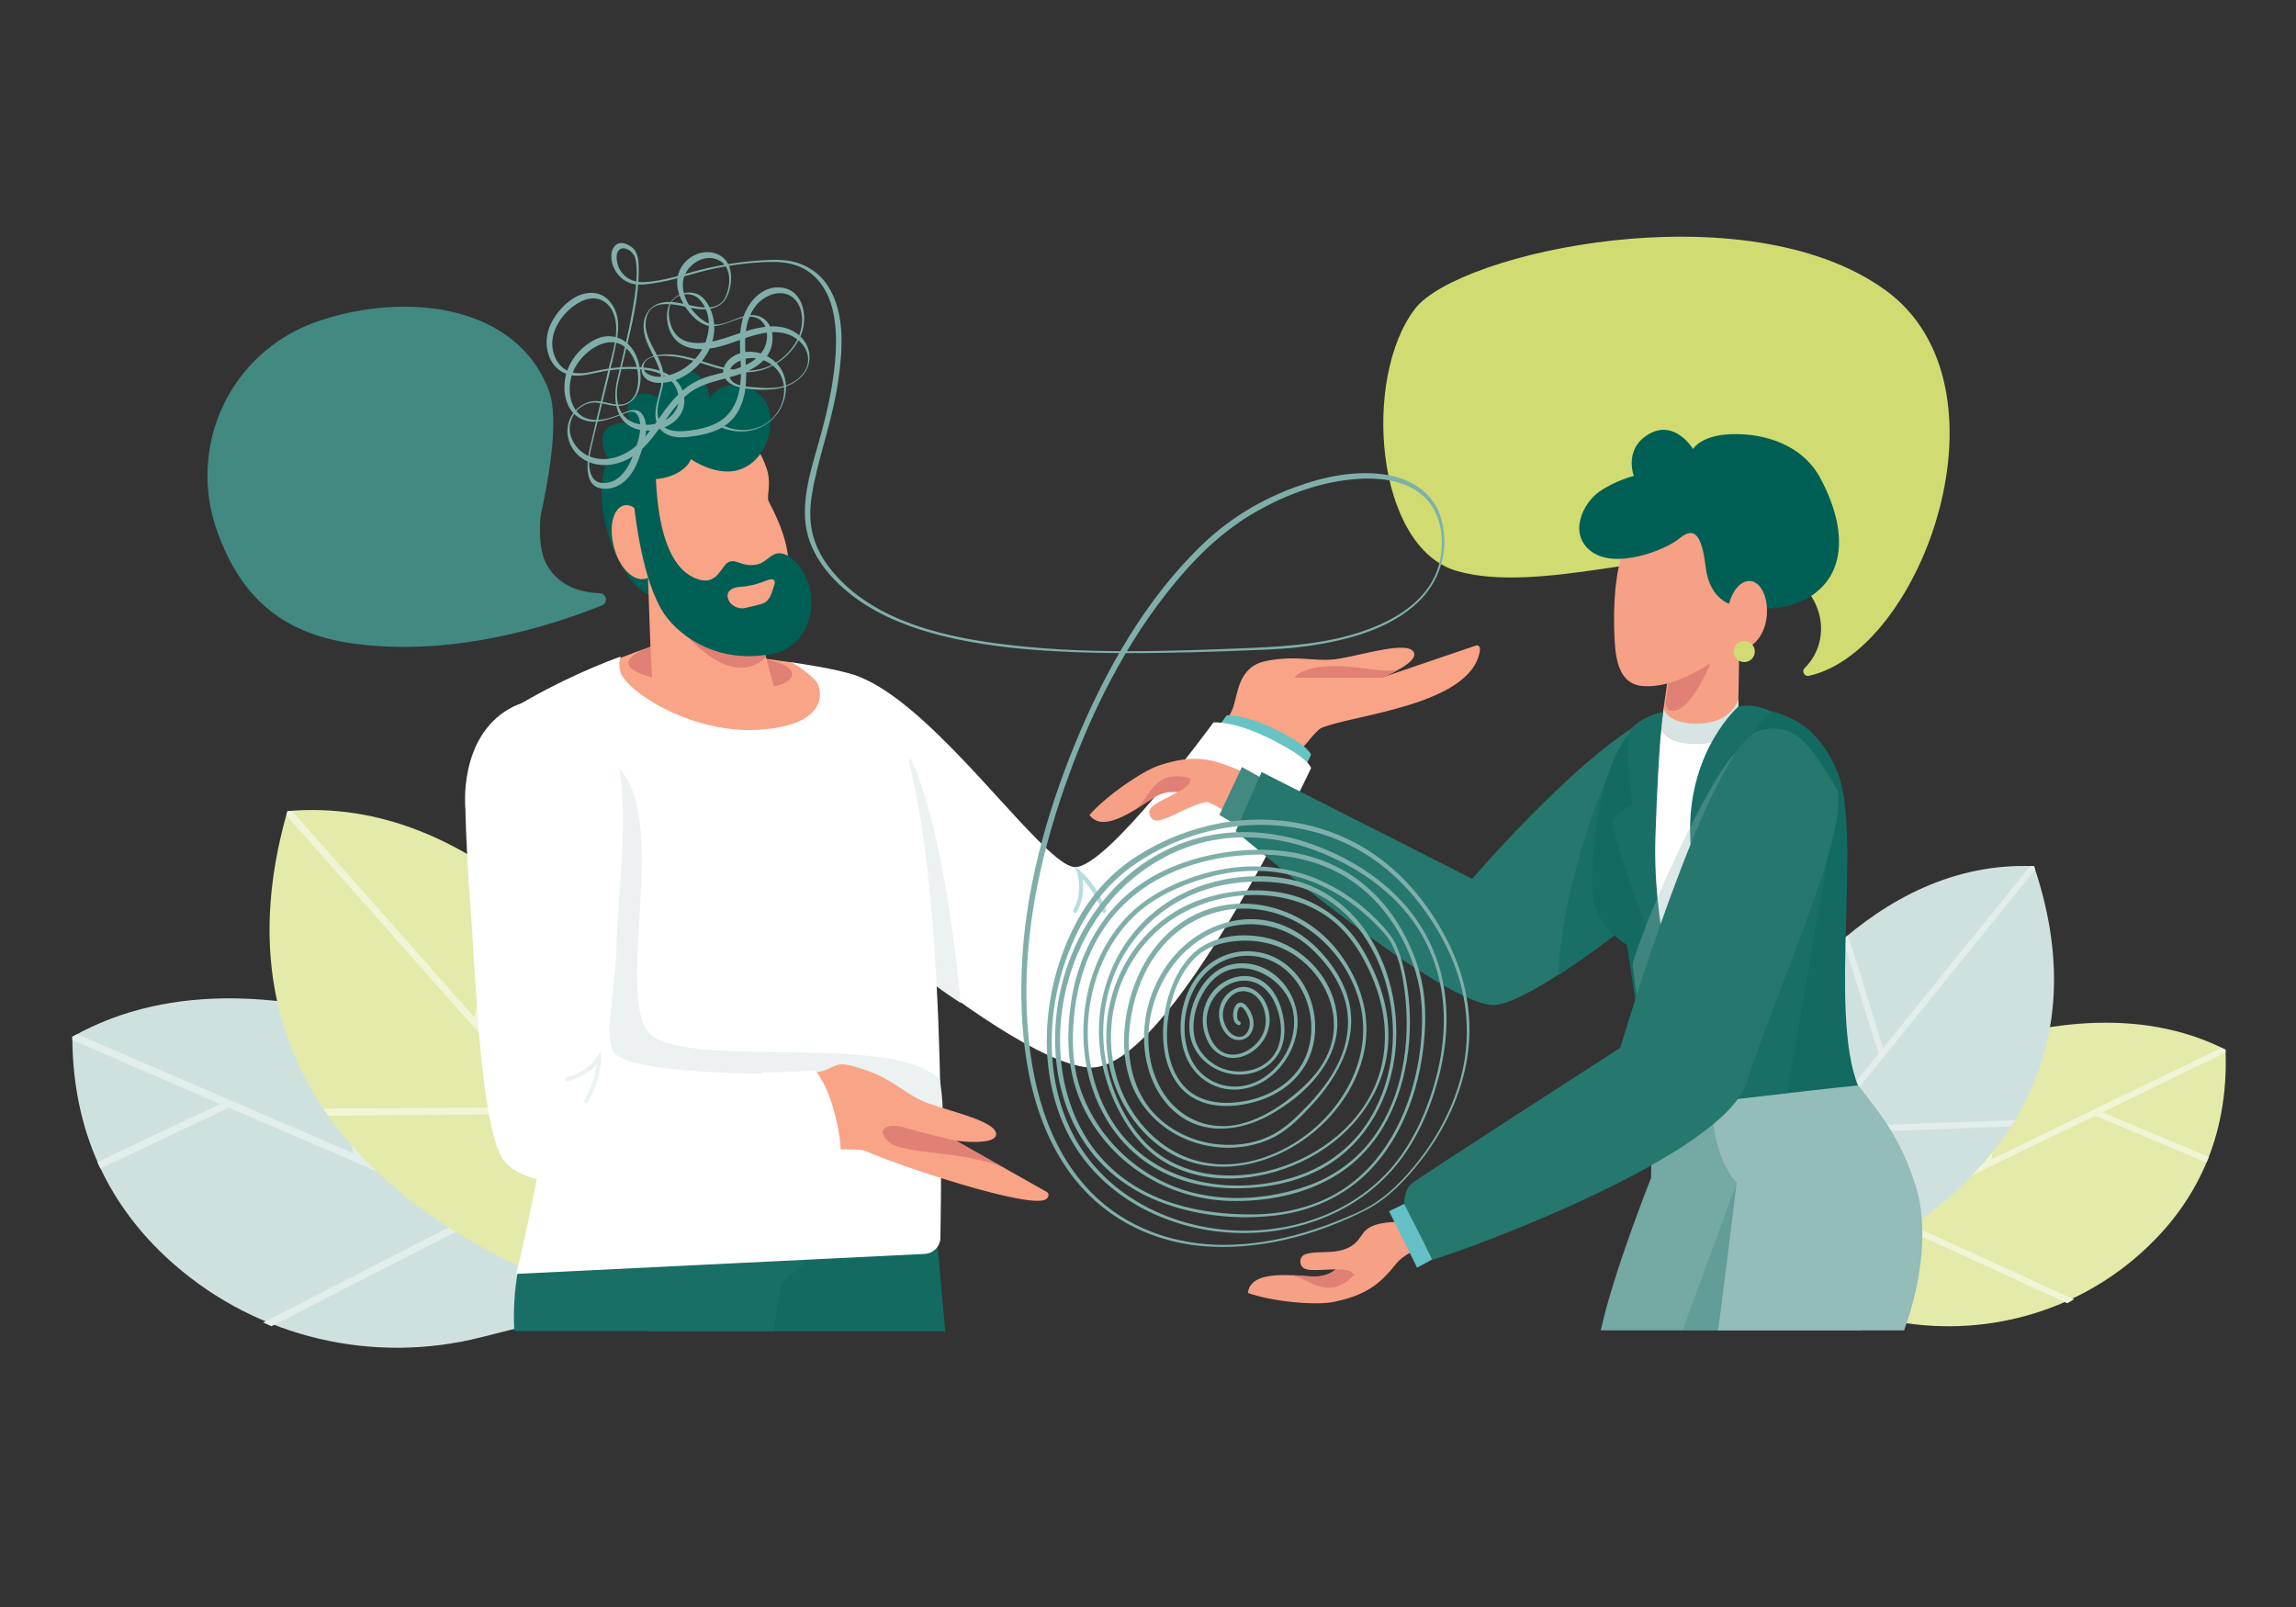 <?xml version="1.0" encoding="utf-8"?>
<!-- Generator: Adobe Illustrator 27.1.0, SVG Export Plug-In . SVG Version: 6.00 Build 0)  -->
<svg version="1.1" id="Laag_1" xmlns="http://www.w3.org/2000/svg" xmlns:xlink="http://www.w3.org/1999/xlink" x="0px" y="0px"
	 viewBox="0 0 1000 700" style="enable-background:new 0 0 1000 700;" xml:space="preserve">
<rect x="0" y="0" width="1000" height="700" fill="#333333" stroke="none"/>
<style type="text/css">
	.st0{fill:#005F55;}
	.st1{fill:#428981;}
	.st2{fill:#D0DC72;}
	.st3{fill:#E3EAAA;}
	.st4{fill:#F1F4D5;}
	.st5{fill:#CFE1DF;}
	.st6{fill:#E3EDEC;}
	.st7{fill:#F9A487;}
	.st8{fill:#E18075;}
	.st9{fill:#126A61;}
	.st10{fill:#196F66;}
	.st11{fill:#69C3C5;}
	.st12{fill:#FFFFFF;}
	.st13{fill:#EBF2F1;}
	.st14{fill:#B7DDDF;}
	.st15{fill:#F6A086;}
	.st16{fill:#26776E;}
	.st17{fill:#75A9A3;}
	.st18{opacity:0.58;fill:#57958F;}
	.st19{fill:#94BCB8;}
	.st20{fill:#D6E5E4;}
	.st21{opacity:0.33;fill:#91BAB6;}
	.st22{fill:#64C0C6;}
	.st23{fill:#80AFAA;}
</style>
<ellipse transform="matrix(0.96 -0.28 0.28 0.96 -52.647 87.228)" class="st0" cx="279.2" cy="228" rx="15.1" ry="33.3"/>
<path class="st1" d="M94.9,232.3c-14-37.9,5.4-79.2,43.4-92.3c38-13.1,86.8-7.6,100.8,30.3c4.9,13.3-0.9,41.5-3.6,54.3l0,0
	c0,0-1.8,14.2,2.9,21.9c5.4,8.9,14.5,11.6,22.8,11.9c3,0.1,3.8,4.2,1,5.3c-22.9,9.2-65.5,22.6-108.5,16.6
	C121.3,275.8,104.6,258.6,94.9,232.3z"/>
<path class="st2" d="M616.3,134.5c-23.1,30.1-17.4,103.9,18.2,114.2c35.7,10.3,92.8-11,125.4-5.6c34.2,5.6,40.3,33.9,26.1,47.9
	c-1.4,1.4-0.1,3.8,1.8,3.4c49.5-10.9,91.1-126.7,33.1-168.2C760.1,82.5,635.3,109.8,616.3,134.5z"/>
<path class="st3" d="M792.5,488c0,0,100.2-69.5,176.8-30.8c1.6,39.4-14,67-34,86c-29.8,28.5-71.9,40.2-112.3,31.9l-68.2-14
	L792.5,488z"/>
<path class="st4" d="M903.3,566l-80.2-36.7l89.4-43.3l48.5,20.4l0.5-1.2c0.2-0.4,0.4-0.9,0.5-1.3l-46.3-19.4l53.6-26
	c0-0.4,0-0.8,0-1.2c-0.6-0.3-1.2-0.6-1.8-0.9l-100.1,48.5l6.9-53.6c-0.9,0.2-1.9,0.5-2.8,0.7l-7,54.3L756,558.9l-1.2,2.4l1.8,0.4
	l63.4-30.8l80.4,36.8C901.3,567.1,902.3,566.6,903.3,566z"/>
<path class="st5" d="M885.9,377.3c-70.2-3-116.6,64.8-133.3,94.2l-4.3,30l10.9,67.7C759.2,569.2,935.2,523.4,885.9,377.3z"/>
<path class="st6" d="M877.6,487.9l-81.8,3l90.6-112.1c-0.2-0.5-0.3-1-0.5-1.5l0,0c-0.6,0-1.1,0-1.7,0l-64,79.2l-15.3-49.1
	c-0.8,0.6-1.5,1.2-2.2,1.9l15.5,49.7l0,0l-52.5,64.9l0.8,3.2l27-33.4l82.3-3C876.5,489.7,877,488.8,877.6,487.9z"/>
<path class="st5" d="M240.9,478.5c0,0-121.4-76.5-209.4-26.9c0.1,46.4,20,78,44.5,99.3c36.6,31.9,86.6,43.5,133.6,31.6l79.4-20
	L240.9,478.5z"/>
<path class="st6" d="M114.6,576.1l92.4-47.4L99.7,482.5l-56,26.5l-0.6-1.3c-0.2-0.5-0.5-1-0.7-1.5l53.4-25.3L31.5,453
	c0-0.5,0-0.9,0-1.4c0.7-0.4,1.4-0.8,2.1-1.1l120.2,51.8l-10.9-62.7c1.1,0.2,2.2,0.5,3.3,0.7l11.1,63.5l130.2,56.1l1.5,2.7l-2.1,0.5
	l-76.2-32.8l-92.5,47.4C117.1,577.2,115.9,576.6,114.6,576.1z"/>
<path class="st3" d="M125.2,353.3c82.4-7.2,140.4,70.1,161.6,103.7l6.6,35l-9.2,80.2C284.2,572.3,74.9,527.6,125.2,353.3z"/>
<path class="st4" d="M140.8,482.9l96.3-0.7l-112.4-127c0.2-0.6,0.3-1.2,0.5-1.8l0,0c0.7-0.1,1.3-0.1,2-0.1l79.4,89.7l15.4-58.5
	c0.9,0.7,1.8,1.4,2.7,2.1l-15.6,59.3l0,0l65.1,73.5l-0.8,3.8l-33.5-37.9L143,486C142.2,485,141.5,483.9,140.8,482.9z"/>
<path class="st7" d="M643.1,281.1l-41.1,14c0,0,17.4-6.9,13.4-11.5c-3.9-4.6-26.5,3.1-35.2,3.7c-8.6,0.7-15.9-1.9-28.6,0.6
	c-12.7,2.4-12.3,14.7-14.8,21c-2.6,6.3-11.4,17.9-11.4,17.9l30.1,14c0,0,16.9-22.3,19.8-23.6c12.3-5.7,65.2-9.6,69.2-33.5
	C644.8,282.5,644.5,281.1,643.1,281.1z"/>
<path class="st8" d="M602,295.2c0,0,3.9-1.6,7.6-3.7c-5.6,1.9-15.2-0.9-25.6-1.3c-17.1-0.6-20.2,5-20.2,5H602z"/>
<path class="st9" d="M281.8,579.9h129.9c-3.5-38.5-6.8-75.2-8-91.3c0.4-6.1,0.7-12.6,1-19.5H301.3l-14.7,28.1c0,0-14.3,20-13.2,47.2
	C273.6,551.8,276.9,564.6,281.8,579.9z"/>
<path class="st10" d="M336.8,579.9l3.5-21.1l21.2-18.2l-5.3-71.6H251.9l-4.4,30.1c0,0-26.1,36.1-23.5,80.7H336.8z"/>
<path class="st7" d="M217.5,312.3c2.2,1.7,3.9,2.9,5.4,4.7c3.7,4.4,7,9.1,10.7,13.5c12.4,15.1,26.2,29,40.9,42.1L337,299l-7.2-27.2
	l-47.7-23.6l1.2,33.6C283.3,281.7,245.1,294.6,217.5,312.3z"/>
<path class="st11" d="M521.4,331.1c2.4,1.7,5,3.2,7.5,4.6c4.5,2.6,9.2,5,13.9,7.2c4.8,2.3,9.7,4.3,14.6,6.5c0.9,0.4,1.8,0.8,2.7,1.2
	c6.7-12.9,10.9-21.8,10.9-21.8s-0.2-3.4-14.7-10.7c-14.5-7.3-22-6.5-22-6.5s-6.1,8.4-14.3,18.6C520.5,330.5,520.9,330.8,521.4,331.1
	z"/>
<path class="st12" d="M554,322.2c-16.8-8.5-25.5-7.5-25.5-7.5s-46,63-60.2,63c-2.8,0-6.9-2.9-12-7.6h0c-21.1-19.5-59.1-70.5-87-76.8
	l-18.3,88.8c0,0,15.7,14.3,36.6,31.1l0,0c28.6,23,66.8,50.5,86.9,51.8c34.7,2.1,96.5-130.4,96.5-130.4S570.8,330.7,554,322.2z"/>
<path class="st13" d="M418.4,436.9c-7.8-82.3-21.9-106.7-21.9-106.7L369.3,398c5.3,4.5,11.6,9.7,18.4,15.2l0,0
	C401.2,424.1,403.5,427.2,418.4,436.9z"/>
<path class="st12" d="M278.1,301.5c-10.4-6.1-8.4-13.9-7.8-15.5c-14.2,5.1-35.6,14.8-53.4,26.8c-13,8.7,8.8,52.5-1.3,68.7l28.2,28.8
	l0,0c14.9-20,28.5-35.1,28.5-35.1l48.9-57.5C300.6,316,288.1,307.4,278.1,301.5z"/>
<path class="st12" d="M387.5,309.3c-3-5.5-6.5-10-10.6-13c-4.6-3.3-18.1-5.7-32.7-7.9c0.5,0.9,2.7,2.1,3.4,2.9c1.8,2.3,3,5,5.2,6.9
	c0.3,0.2,0.1,0.7-0.2,0.8c-6.1,1.9-8.5,9.8-14.9,10.8c-3.4,0.5-7.1,0.1-10.5,0.1c-3.9,0-7.7,0-11.6,0c-7-0.1-14.1-0.6-20.7-3
	c-5.7-2.1-10.1-5.3-14.6-9.3c-1.9-1.6-5.3-4.3-6.1-7.1c-6.1,6.7-14.1,17.2-20.3,31.4c-7,16-11.9,36.6-9.3,61.7
	c6.8,67-19.8,171.3-19.8,171.3l177.9-8.7c3.8-0.2,6.9-3.3,6.9-7.1C410.2,505.1,411.8,353.6,387.5,309.3z"/>
<path class="st13" d="M285.2,452c-20.5-11.5,9.5-100.2-18.4-119.7c-13.2-9.2-18.6,28.9-20.6,71.8c3.7,49.4,1.9,84.7,1.4,92.3
	c0,0,0,0,0,0c0,0.1,0,0.1,0,0.2c0,0,0,0,0,0c-0.1,0.9-0.1,1.3-0.1,1.3l161.8,2.5c0,0,3-12.1,0-30.3C388.6,450.2,308.3,465,285.2,452
	z"/>
<path class="st7" d="M329.7,317.9c32.2-1.6,28.5-18,25.6-21.3c-2.1-2.3-6.1-5.7-10.7-8.1c-27.3-4.1-61.3-6.8-61.3-6.8
	s-6.2,3.3-12.9,11.3C272.4,300.4,299.7,319.4,329.7,317.9z"/>
<path class="st8" d="M283.3,281.7l0.7,13.3C283.9,295,261.3,290.1,283.3,281.7z"/>
<path class="st8" d="M333.9,287.3L337,299c0,0,8.3-1.5,8-5.6C344.6,289.2,333.9,287.3,333.9,287.3z"/>
<path class="st8" d="M332.5,281.1l1.1,5c0,0-11.7,14.9-33.5-8.2C278.2,254.8,332.5,281.1,332.5,281.1z"/>
<path class="st14" d="M480.9,397.7c-0.4,0-0.7-0.2-0.9-0.6c-2.4-6.9-6.2-11.7-8.5-14.2c0.5,3.3,0.6,8.9-2.5,14.3
	c-0.2,0.4-0.8,0.6-1.2,0.3c-0.4-0.2-0.6-0.8-0.3-1.2c4.4-7.7,1.7-15.8,1.7-15.9l-1-2.9l2.4,2c0.3,0.2,7.3,6,11.2,17
	c0.2,0.5-0.1,1-0.6,1.2C481.1,397.7,481,397.7,480.9,397.7z"/>
<path class="st7" d="M333.5,202.9c3,7.8,0.1,13,1.3,15.5c1.2,2.5,8.3,14.9,8.6,26.7c0.3,11.8-3.3,25.2-15.3,27.1
	s-38.3-16.2-38.3-16.2s-6.6-42.3-8.4-48c-1.9-5.7,3.9-19.9,3.9-19.9l43.8,6.9C329.1,194.9,330.9,196.2,333.5,202.9z"/>
<path class="st7" d="M283.8,235.2c2.4,9.1,1.8,16.1-3.1,17c-4.9,0.9-11-4.8-13.3-13.9c-2.4-9.1-0.3-17.2,4.6-18.2
	C276.9,219.2,281.4,226.1,283.8,235.2z"/>
<path class="st0" d="M277.1,199.9c0,0-3.1,9-0.8,21.2c0,0,3.1,32.1,13.2,46.6c7.1,10.1,23.8,21.8,47.4,17
	c13-2.6,18.7-17.2,15.8-28.4c-2.4-9-8.5-15.2-13.1-15.3c-4.2-0.1-5.7,4.3-10.5,5c-5.9,0.9-8.3-2.5-11.5-1.3
	c-3.2,1.1-4.9,9.9-12.6,7.9c-7.7-2-19-10.6-19.5-50.2C278.9,200,277.1,199.9,277.1,199.9z"/>
<path class="st0" d="M300.9,200c-2.1,6.2-15.2,12.4-28.5,6.2c-12.5-5.9-15.1-24.5,2.4-21.7c-4.8-11,3.7-16,11.6-11.3
	c1.7-14.5,21-16.8,22.8,0.5c6-10,19.8-6.5,24.4,1.6c4.6,8,1.3,23.5-9.8,28.6C313.3,208.8,300.9,200,300.9,200z"/>
<path class="st7" d="M455.9,519.2l-39.5-22.3c0,0,18.5,2.5,17.4-3.4c-1.2-5.9-24.6-10.4-32.5-14.1c-7.8-3.7-12.9-9.5-25.2-13.6
	c-12.2-4.1-11-1.5-17.5,0.6s-21,2.7-21,2.7l8.5,32.1c0,0,27.9-1.3,30.8,0.1c12.3,5.8,73.2,26.2,78.9,20.9
	C456.8,521.4,457.1,519.9,455.9,519.2z"/>
<path class="st8" d="M416.4,496.9c0,0-12.5-2.8-22.3-5.7c-9.7-2.9-12.8,2.3-5.8,7c7,4.7,37.2,3.4,51.2,11.8L416.4,496.9z"/>
<path class="st12" d="M331.7,468.7c0.3,2.9,0.8,5.8,1.3,8.7c0.9,5.2,2,10.3,3.4,15.3c1.4,5.2,2.9,10.3,4.4,15.4
	c0.3,1,0.5,1.9,0.8,2.9c14.2-3.1,23.7-5.6,23.7-5.6s2.5-2.3-1.2-18.1c-3.7-15.8-9.1-21-9.1-21s-10.3,0.7-23.4,0.9
	C331.7,467.6,331.7,468.1,331.7,468.7z"/>
<path class="st12" d="M347.9,488.5c-4.3-15.3-9.7-20.7-9.7-20.7s-62.7,0.3-70.6-9.1c-1.5-1.8-2.1-6-2.2-11.7l3-30.3
	c-0.2-23.7,8.6-74-3.2-95.7c0,0-21.4-25.1-43.5-12.2c-22.2,12.9-19,43.6-19,43.6s0.3,17.5,2,39.6l0,0c2.4,30.4,4.3,99.7,14.8,113.6
	c18.1,24.2,130.5,0.3,130.5,0.3S352.2,503.8,347.9,488.5z"/>
<path class="st13" d="M254.6,480.3c-0.2-0.3-0.3-0.7-0.1-1c3.7-6.3,5-12.2,5.4-15.7c-2.2,2.5-6.4,6.1-12.6,7.3
	c-0.5,0.1-1-0.2-1.1-0.7c-0.1-0.5,0.2-1,0.7-1.1c8.7-1.6,13.3-8.8,13.3-8.9l1.6-2.6l0,3.1c0,0.4,0.1,9.5-5.9,19.5
	c-0.3,0.4-0.8,0.6-1.2,0.3C254.8,480.4,254.7,480.3,254.6,480.3z"/>
<path class="st15" d="M628.7,541.9c0,0-14,0.3-20.8,8.8c-7,8.8-13.1,13.5-27,16.4c-7.7,1.6-26.4,0-37.4-3.9
	c1.2-10.9,21.8-7.2,28.8-7.1c9.3,0.1,11.7-5.1,21.3-18.8c6.3-9,29.6-2.8,33.5-4.6C647.6,523.3,628.7,541.9,628.7,541.9z"/>
<path class="st8" d="M562.4,555.4c4,0.2,7.8,0.6,10,0.6c4.9,0.1,8.9-1.9,12.7-5.6c0,0,11.3-3.1,8.2,0.9
	C579.8,568.8,572.2,557.7,562.4,555.4z"/>
<path class="st15" d="M597.2,547.5l1.7-1c-1.6,6.8-6,12.3-9.6,8.2c-3.1-3.6-15.8-0.4-20.6-1.9c-3.1-1-3.2-5.5,0-6.5
	c6.6-2.2,17.3,1.7,23.7-7.2L597.2,547.5z"/>
<path class="st15" d="M554.2,344.2c0,0-7.3-5.9-17.4-9.9c-10.4-4.2-18.1-5.4-31.6-1c-7.5,2.4-23,13-30.7,21.7
	c6.4,8.9,22.5-4.4,28.6-7.9c10-5.8,21.2,0.8,40.6,11.8C563.2,370,554.2,344.2,554.2,344.2z"/>
<path class="st8" d="M494.7,352.5c3.4-2.1,6.5-4.3,8.4-5.5c4.2-2.4,8.7-2.7,13.8-1.3c0,0,11.4-2.9,6.7-4.8
	C503.3,332.3,502.2,345.7,494.7,352.5z"/>
<polygon class="st1" points="553.1,340.9 540.9,334.1 531.1,355 547.4,364.6 "/>
<path class="st15" d="M528.9,342.3h2c-4.8-5.1-11.3-7.8-12.4-2.4c-1,4.7-13.6,8.1-17,11.8c-2.2,2.4-0.1,6.3,3.1,5.7
	c6.9-1.3,15.5-8.5,24.3-8.3V342.3z"/>
<path class="st16" d="M724.1,310.4c-29.4,10-82.9,72.4-82.9,72.4l-91.7-46.5l-11.3,25.8c0,0,93,79.1,113.9,75.6
	c20.9-3.6,89-56.7,106.5-83.6C776.3,327,753.5,300.4,724.1,310.4z"/>
<path class="st10" d="M678.7,424.7c20.3-13,45.7-33.4,63.2-51L700.7,337C700.7,337,680.7,381.1,678.7,424.7z"/>
<path class="st17" d="M810.8,579.5c9.8-40,10.9-80-10-106.3c-39.3,4-81.1,8-81.1,8l-0.6,31.9c0,0-16.5,41.4-21.9,66.4H810.8z"/>
<polygon class="st18" points="756.5,515 732.8,579.5 748.3,579.5 "/>
<path class="st19" d="M748.3,579.5h81c8.4-22.9,10.2-46.6,5.2-62.5c-7.2-23.1-17.3-33.8-25.3-44.4c-27.4,1.3-62.2,6.9-62.2,6.9
	s-2.4,6.1,0.9,18.7c3.3,12.5,8.5,16.8,8.5,16.8S750.7,562.9,748.3,579.5z"/>
<path class="st9" d="M745.1,307.7c27.6-0.3,44,3.3,54.8,27.6c11.6,26.2-3.7,105,9.3,137.5c-16.9,1.6-90.4,10.4-90.4,10.4
	s-1.4-13.1-4.5-33.7c-0.8-5.2-5.7-37.9-5.7-37.9s-13.8-8.2-14.9-21.6c-1.2-13.3,1.8-49,12.9-66.2C715,311,728.1,307.8,745.1,307.7z"
	/>
<path class="st10" d="M741.7,480.2c10.9-1.4,24.2-3,36.7-4.4l17.9-103.3l-15.1,13.8L741.7,480.2z"/>
<path class="st12" d="M753.2,447.7l1.2,31.5l-12,0.9c0,0-24-80.1-25.2-101.7c-1.1-21.6,7.5-67.2,7.5-67.2s49-5.5,36.2,10.5
	c-12.7,16-19.5,41.4-19.5,41.4L753.2,447.7"/>
<path class="st15" d="M757.7,270.4l-0.7,43.7c0,0-1.8,10.9-20.9,9.8c-13.7-1-12.5-8.5-12.5-8.5l6.4-45.6l24.4-3.8L757.7,270.4z"/>
<path class="st20" d="M736.9,315.2c-8.9-0.7-11.5-4.1-12.3-6.4l-0.9,6.6c0,0-1.1,7.4,12.5,8.5c19,1,20.9-9.8,20.9-9.8l0.1-9.4
	C755.6,308.7,750.7,316,736.9,315.2z"/>
<path class="st8" d="M743.8,274.7l-12.3,1.9c-1.3,3.8-2.5,7.9-3.6,12l-2.5,17.7c0.3,1.9,1.2,3.1,2.7,3.3
	c9.7,0.9,19.8-27.9,19.8-27.9L743.8,274.7z"/>
<path class="st15" d="M740.8,205.7c9.3,0.2,30.8,44.9,27.7,57.6c-3,12.5-32.9,37.6-53.4,35.5c-12.1-1.3-11.8-16.4-12.1-27.3
	c-0.1-4.2,0.1-9.7,0.6-15.3c1-9.2,3.1-18.8,7.2-23.7C717.3,224.6,740.8,205.7,740.8,205.7z"/>
<path class="st0" d="M731.5,234.5c-6.4,5.3-27.9,13.5-38.3,5.8c-10.4-7.7-3.7-21.2,3.3-26.1c7-4.9,15.1-6.9,15.1-6.9
	s-4.6-11.9,6.7-18.3c11.3-6.4,19.1,6.6,19.1,6.6s3.6-6.8,19.4-6.5c15.8,0.3,29.4,6.8,36,19.1c12.7,23.8,10.5,43.5-6,52.6
	c-14.4,7.8-32.5,2.6-32.5,2.6s-9.7-1.9-11.4-16.4C741.1,232.7,737.9,229.2,731.5,234.5z"/>
<path class="st15" d="M769.5,268.3c-0.7,8-5.8,14.2-10.5,13.9c-4.7-0.4-7.3-7.1-6.6-15.2c0.7-8,5.1-14.3,9.9-13.9
	C767,253.5,770.2,260.3,769.5,268.3z"/>
<path class="st10" d="M771.8,310.2c-7.7-4.3-14.7-2.4-14.7-2.4s-21.3,18.5-21,54.3c0.3,35.8,17.3,86.7,17.3,86.7l1-83.9
	c0,0-2.1,0-9-3C752.3,325.1,771.8,310.2,771.8,310.2z"/>
<path class="st10" d="M724.4,310.2c0,0-1.9,9.8-3.4,54.3c-1.5,44.5,13.6,85.8,13.6,85.8s-34.7-87.8-32.2-93.3c3.8-4,8.7-6.6,8.7-6.6
	s-4.4-26.1-0.8-33C717.2,310.9,724.4,310.2,724.4,310.2z"/>
<path class="st21" d="M757.2,440.7c0,0,13.1-130.9-2.9-111.1c-16,19.8-44,86.3-43.2,91.5c2,13.8,6.6,52.5,7.3,57.9L757.2,440.7z"/>
<path class="st16" d="M611.6,524.4c0,0-0.3-6,3.4-9c3.8-3,90.7-59,90.7-59s38.8-131,60-137.9c17.6-5.8,25,10.4,34.7,25.8
	c3.8,21.5-26.3,85.7-39.7,127.3c-10.3,31.9-121.4,72.8-136.8,77.1C617.1,535.9,611.6,524.4,611.6,524.4z"/>
<polygon class="st22" points="611.6,524.4 605,527.6 617.2,552.2 623.8,548.6 "/>
<path class="st23" d="M312.3,185.3c7.3,4,17,3.6,23.6-2.2c5.9-5.2,8.3-14.4,4.8-21.4c-3.3-6.5-11.7-10.2-18.8-7.7
	c-3.5,1.2-7.2,4.4-6.9,8.4c0.3,3.4,3.4,5.3,6.4,6.1c4.6,1.2,10,1.5,14.7,1.1c4.3-0.3,8.5-1.6,11.9-4.5c6.7-5.7,5.8-14.9-0.9-19.8
	c-8.4-6.1-19.7-2-28.7,1.1c-7.5,2.6-20.1,6.2-25.1-2.3c-1.9-3.2-2.9-8.9-0.9-12.3c2.4-4.2,8.8-4.8,12-1.6c6.4,6.4,5.1,17,0.1,24
	c-2.7,3.7-6.5,6.8-10.8,8.5c-2.1,0.8-4.3,1.4-6.5,1.4c-2.9,0.1-7.9-1.3-6.8-5.3c1.4-4.8,10.3-3.9,13.8-3.4c4.9,0.7,9.7,2.3,14.4,3.8
	c8.5,2.6,17.5,4.7,26.2,0.9c7.4-3.2,13.8-10.2,15.2-18.2c1.2-7-1.5-15.5-9.3-16.6c-8.9-1.3-15.6,6.8-17.5,14.7
	c-2.5,10.4,1.1,21-1.5,31.4c-1.3,5.2-4,9.7-8.7,12.4c-4.2,2.4-9.2,3.4-13.9,3.9c-4.8,0.5-10.8,0.1-12.3-5.3
	c-1.5-5.2,1.4-10.5,2.1-15.6c0.7-5-1.2-9.3-3.5-13.5c-2.3-4.3-5-9.1-4-14.2c2.2-11.4,16.6-4.8,23.6-4.4c3.4,0.2,7.2-0.3,9.8-2.9
	c1.8-1.8,2.7-4.3,3.2-6.7c1.1-5.1,0.3-11.4-4.7-14c-5.6-3-12.8-0.5-16.3,4.9c-4.2,6.5-1.4,14.1,2.8,19.5c2,2.6,4.5,5,7.7,6.1
	c3.7,1.3,7.8-0.4,11.4-1.7c4.2-1.6,9.8-3.6,13.2,0.4c2.5,3,2.5,7.8,0.8,11.3c-4.8,9.4-17.6,9.9-26.2,13c-8.6,3.1-14.1,9.6-19.2,17
	c-5.3,7.6-11.1,15.8-20.6,17.9c-5.2,1.2-10.7,0.1-14.5-3.5c-3.4-3.2-5.3-8.1-3.7-12.8c1.7-4.9,6.2-8.3,11.3-7.8
	c4.3,0.4,8.8,2.6,13.1,0.6c7.3-3.5,6.7-14.5,4.2-20.5c-3.1-7.8-10.9-11.5-18.7-7.3c-6.4,3.5-11.4,9.8-12.5,17
	c-0.9,5.7,0.3,12.3,5,16c6.2,4.8,14,1.6,20.5-0.9c1.2-0.5,3-1.3,4.3-0.9c1.7,0.4,2.5,2.6,2.8,4.2c0.7,4-0.7,8.4-2,12.2
	c-2.2,6.5-6,14.7-14,14.6c-4.4,0-6-4.1-6.1-8c-0.1-3.2,0.7-6.3,1.4-9.4c0.7-3,1.4-6,2.2-9c2.8-11.7,6-23.4,8.3-35.1
	c0.9-4.7,1.3-9.7-0.7-14.1c-1.6-3.5-4.5-6.5-8.5-7.1c-8.6-1.4-17,7.3-20,14.8c-2.9,7.4-0.7,17,6.9,20.2c4.8,2,9.9,0.4,14.8-0.6
	c4.3-0.9,8.6-1.4,13-1.4c8.1,0,19.2,1.3,21.3,10.8c2.8,12.8-16.7,17.7-23.6,9.6c-3.4-3.9-3.5-10.1-2.4-14.8c1-4.2,2-8.3,3-12.5
	c2.8-11.8,5.9-24.1,5.9-36.2c0-3.5-0.1-7.7-3-9.9c-2-1.5-5.1-2.9-7.3-0.7c-1.9,1.9-1.9,5.1-1.3,7.5c0.9,3.7,3.6,7,7,8.5
	c3.2,1.4,6.9,1,10.3,0.5c9.4-1.2,18.3-4.7,27.6-6.6c8.4-1.7,17-2.8,25.5-2.8c2.9,0,5.8,0.3,8.5,1.1c9.4,2.6,15,10.6,17.2,19.9
	c2,8.5,1.6,17.5,0.6,26.2c-1.1,9.1-3.1,18.1-5.5,27c-3.5,13-8.6,26.7-6.9,40.2c1.8,13.7,11.6,24.7,22.3,32.4
	c11,7.9,24.1,12.8,37.3,16.1c16.2,4,33,5.8,49.7,6.7c19.9,1.1,39.9,0.9,59.9,0.4c10.9-0.3,21.8-0.7,32.7-1.2
	c9-0.4,17.9-1.4,26.8-3.2c14.1-2.9,29.2-8.1,39.5-18.9c8.8-9.3,12-22.4,8.7-34.5c-3-11.1-12.5-17.5-23.4-19.4
	c-13.4-2.3-27.6,0.6-40.3,5.3c-14.6,5.3-28.3,13.5-39.7,24.3c-25.2,23.9-43,55.5-56.1,87.3c-12.8,31.2-22.1,65-23.3,98.6
	c-1.1,30.3,2.9,63.3,20.8,88.2c13.4,18.7,33.9,29.8,56.9,32.1c24.7,2.4,50.7-4.5,72.9-16c9.1-4.8,16.8-13,23.1-21
	c9.4-12,16.5-26.1,19.6-40.9c3.7-17.7,1.2-35.6-6.3-51.7c-6.9-14.9-17-28.4-30-38.4c-21.3-16.4-49.4-21.4-75.9-15
	c-12.2,3-24,8.2-34.4,15.6c-10.9,7.8-19,18.2-24.8,30.2c-13.3,27.6-15.4,62.1-1.4,89.1c13.1,25.1,39.6,39.6,67.4,42.1
	c27.2,2.5,56.2-6.6,74.5-28.3c9.3-11,15.3-24.7,19-38.4c3.6-13.4,4.8-27.5,2.3-41c-2.5-13.8-8.9-26.4-18.3-36.5
	c-11.6-12.5-27.3-21.3-43.6-26.3c-15.2-4.6-31.7-5.2-47.3-0.5c-14.2,4.3-27.1,12.9-36.9,24.2c-18.4,21-26.2,50.4-21.9,77.4
	c1.9,11.9,6.3,23.3,13.4,32.9c7.6,10.4,18.2,18.1,30.1,22.9c15.1,6.1,32.7,8.2,49.1,6.6c13-1.2,25.6-5.6,36.2-13.6
	c18.2-14,27.5-36.7,30.3-58.7c1.1-8.9,1.4-18,0-26.8c-1.6-9.9-5.6-19.7-10.8-28.1c-6.5-10.5-15.6-19.3-26.7-24.9
	c-14.3-7.2-30.7-8.7-46.6-6.6c-15.6,2.1-31,7.3-43.4,17.5c-9.9,8.1-17.1,19.1-21.5,31c-3.9,10.6-5.5,22-5.5,33.2
	c0.1,10.4,2,20.1,6.4,29.4c11.8,24.5,36.3,40.1,63.6,41c15.7,0.5,33-2.7,46.7-11.2c10.4-6.4,18.4-15.9,23.6-26.9
	c9.2-19.4,10.6-43,5.7-63.4c-0.8-3.5-1.9-7-3.4-10.3c-1.4-3-3.5-5.4-5.6-7.8c-7.8-8.7-17.5-15.8-28.2-20.4
	c-14.5-6.2-30.6-7.3-46.1-3.5c-13.8,3.4-27.9,9.7-37.8,20.4c-14.4,15.5-20.1,37.7-17.9,58.1c2.2,21.3,13.4,41.3,32.3,51.5
	c10.9,6,23.5,8.3,36.1,8c12.4-0.3,25-2.9,36-9.2c18.5-10.6,29.1-30.4,31.1-51.2c1.9-20.2-3.9-41.6-17-56.8c-6.4-7.3-14.6-13-23.9-16
	c-12.6-4-27.4-3.4-40.2,0.3c-12.8,3.7-24.5,11.1-33,21.6c-8.3,10.2-13.3,22.7-14.7,35.6c-1.5,14,1.5,28.1,7.6,40.5
	c5.3,10.6,12.5,19.8,23.2,25.2c18.6,9.4,41.9,6.6,60.3-3.2c19.5-10.3,33.9-29.4,34.6-51.8c0.4-13.8-4.3-27.2-11.1-38.8
	c-7.8-13.3-20.6-22.3-35.8-25c-13-2.3-27-0.5-39.3,4.8c-13.7,6-24.8,17.4-30.9,31c-6.3,13.9-7.5,29.9-3.3,44.3
	c4.2,14.1,13.6,27.1,26.5,34c23,12.2,51.8,2.1,68.8-16.9c8.5-9.5,14.4-21.4,15.4-34c1.1-13.8-4.1-27.1-12.3-37.7
	c-14.5-18.7-40.8-26.8-63-15.5c-11.2,5.7-19.5,15.7-24.4,27.2c-5.6,13.3-7.7,29.2-3.6,42.9c6.2,21.2,27.9,33.6,49.7,30.6
	c4.8-0.7,9.5-2.1,13.9-4.4c6.1-3.3,11.4-8.7,16.1-13.8c11.2-12.1,20-27.9,16.2-44.6c-2.1-9.2-7.7-17.5-14.3-24
	c-5.3-5.2-11.7-9.2-18.9-11.1c-12.9-3.4-26.7,0.5-37.2,9.1c-11.6,9.6-18.3,24.3-18.9,39c-0.5,13.4,4.1,27.5,14.7,35.7
	c11.5,9,26.8,7.4,39.4,0.6c15.5-8.4,31.3-23.6,30-42.5c-1-14.6-11.3-27.4-24.3-32.9c-12.8-5.4-31.2-4.5-40.8,7.2
	c-6.6,7.9-9.9,18.5-10.6,28.5c-0.7,9.9,1.2,20.8,8.1,28.1c8.3,8.6,21.3,8.6,32.3,5.4c10.7-3.1,20-10.3,23.8-21
	c6.6-18.6-4.4-42.2-24.7-44.3c-11.3-1.2-21.6,4.5-27.2,14.5c-5.1,9.1-6.3,20.7-2.8,30.3c3.8,10.5,14,16.9,25.3,15
	c12.3-2,21.7-13.5,23.4-25.5c2.1-14.6-9.1-29.4-24.3-29.2c-8.2,0.1-14.6,5.2-18.5,12.3c-3.8,6.9-5.6,15.8-2.6,23.1
	c4.1,9.9,15.8,15.2,26.2,12.3c4.7-1.3,9-4.4,11.4-8.8c3-5.6,2.8-12.2,1.2-18.1c-1.5-5.7-4.6-11.3-10.1-13.9c-4.2-2-9.2-1.7-13.5,0.4
	c-10.5,5-13.7,17.9-8.2,27.5c2.9,5.1,8.4,7.6,14.2,5.9c5.5-1.6,10.2-6.3,11.7-11.9c1.8-6.2-0.7-13.9-6.2-17.2
	c-4.7-2.9-10.5-0.6-13.4,4c-3.1,5-2.2,11.5,1.7,15.6c4,4.2,10.6,2.3,11.4-3.8c0.4-3.2-1-6.7-3.2-9c-1.1-1.2-2.8-1.9-4.1-0.5
	c-2,2-2.3,7.9,0.7,9c1,0.4,1.5-1.3,0.5-1.6c-1.5-0.6-1-4.4-0.4-5.5c1.6-3.2,4.5,3.7,4.8,4.9c0.7,3.4-1.3,8.2-5.5,7.2
	c-3.6-0.8-5.8-5.4-6.1-8.8c-0.4-5.5,4.4-12.1,10.4-10.8c6.9,1.4,9.7,11,7.6,17.1c-1.9,5.6-7.6,10.3-13.5,10.4
	c-6.8,0.1-10.5-6.4-11.4-12.4c-1.5-10,6.8-20.5,17.3-19.8c5.6,0.4,9.8,4.4,12.1,9.3c2.7,5.8,3.9,13.2,1.6,19.5
	c-3.8,10.2-16.3,13-25.3,9c-5.2-2.3-9.6-7-11-12.6c-2-8.2,1.2-17.9,6.7-24.3c12-13.9,33.1-2.9,36.1,12.5c2.4,12.1-5,25.7-16.4,30.8
	c-10.8,4.8-23.2,0.3-28.1-10.2c-4.2-9-3.5-20.4,0.9-29.4c4.9-10.1,14.6-16.3,25.7-15.4c20,1.5,30.7,25.1,23.7,43.1
	c-4.2,10.8-14.2,17.3-25.1,19.8c-10.9,2.4-23.1,1.4-29.9-8.2c-5.7-8-6.6-18.9-5.1-28.5c1.4-9.4,5.2-19.5,12.4-26.1
	c5.1-4.6,12-6.3,18.6-6.7c8.9-0.5,17.5,1.7,24.8,6.8c12.1,8.5,19.5,24,14.9,39c-2.9,9.4-9.9,16.6-17.4,22.5
	c-7,5.6-15.1,10.2-23.8,11.9c-13.4,2.5-25.8-3.7-32.5-15.2c-14.1-24.4-1.1-60.9,26.5-70.2c13.6-4.6,28-1.1,38.3,8.2
	c6.9,6.2,12.7,14.3,15.2,23.3c2.1,7.7,1.4,15.9-1.5,23.5c-3.1,8-8.4,15.1-14.3,21.4c-4.6,4.8-9.6,9.9-15.5,13.1
	c-8.6,4.6-18.8,5.5-28.1,3.8c-10-1.9-19.3-7.1-25.7-15c-7.8-9.8-10.1-22.7-8.8-35.2c1.4-13.7,6.5-27.6,16.3-37.7
	c8-8.2,18.8-13.3,30-14.1c25.1-1.9,47.1,16.5,53.7,40c7.1,25.1-8.4,50.8-30.4,63.3c-10.7,6.1-23.3,9.3-35.3,7.5
	c-13.5-2-24.8-10.2-32.4-21.4c-16.8-24.8-12.2-60.9,11.5-81c20.8-17.6,55.7-20,76.2-2.3c6,5.2,10.4,11.8,13.9,18.9
	c3,6.1,5.3,12.5,6.6,19.2c2.1,10.9,1.2,22.4-3.2,32.8c-8.3,19.4-27.4,32.6-47.3,37.3c-19.4,4.6-41.3,1-54.5-14.4
	c-8.7-10.1-14.2-23.7-16-37c-1.7-12.8,0.2-26.1,5.8-38c5.5-11.5,14.4-21.2,25.4-27.6c12.5-7.3,26.9-9.9,41-9
	c10.1,0.6,19.6,3.7,27.7,9.7c7.6,5.6,13.5,13.3,17.7,21.7c8.6,17.3,10.5,38.4,4.5,57.3c-3,9.4-8,18.3-15.1,25.3
	c-7.8,7.8-17.7,12.9-28.2,15.6c-23,5.9-49.5,2.2-66.7-14.5c-14.6-14.1-20.8-35.2-19.2-55.6c1.5-19.6,10.7-39.5,27.5-50.7
	c7.1-4.7,15.2-8.1,23.2-10.4c8.3-2.5,16.9-3.6,25.5-3.2c13.8,0.7,26.8,5.8,37.9,13.7c4.2,3,8.2,6.5,11.8,10.2
	c2.3,2.4,4.7,4.9,6.2,7.8c3.5,6.5,4.9,14.3,5.8,21.6c2.5,21-0.8,44.7-13.6,62.5c-7.3,10.2-17.8,17.6-29.5,21.6
	c-15.5,5.3-32.8,6.7-48.5,2.9c-23.7-5.7-43.5-24.2-50.5-47.7c-2.7-9.1-2.9-19-2.1-28.5c1-11.3,3.9-22.5,9.2-32.6
	c6-11.5,15.2-20.9,26.4-27.3c14.5-8.2,31.9-11.7,48.2-11.3c14.1,0.4,27.9,4.4,39.2,12.8c9.3,6.9,16.5,16.3,21.5,26.8
	c3.7,7.9,6.2,16.3,6.9,25.1c0.7,9.1,0,18.4-1.7,27.4c-4.1,21.4-14.7,42.7-33.8,54.5c-11.7,7.2-25.3,10.1-38.7,10.1
	c-15.6,0-31.6-2.5-45.5-9.5c-11-5.6-20.3-13.9-26.7-24.5c-5.9-9.7-9.3-20.8-10.5-32.1c-2.8-26.8,6.1-55.3,25.4-74.9
	c10.3-10.4,23.3-18,37.4-21.3c15.8-3.7,32.2-2,47.2,3.5c15.2,5.6,29.6,14.5,40,26.9c8.6,10.2,14,22.8,15.9,36.2
	c1.8,13.2,0.2,26.8-3.6,39.7c-4,13.4-10.2,26.6-19.7,37.1c-18.4,20.1-46.2,28.1-72.3,25.5c-27.1-2.8-52.7-17.1-65.3-41.7
	c-13.4-26.2-11.3-59.7,1.4-86.4c5.6-11.8,13.5-22.2,24.1-29.9c9.8-7.1,21-12.2,32.6-15.2c25.4-6.6,52.4-2.6,73.5,12.3
	c12.7,9,22.6,21.4,29.9,35.1c8.3,15.6,12,33.2,9.3,51.2c-2.3,14.6-8.6,28.6-17.2,40.7c-6.3,8.7-14,17.4-23.2,23.1
	c-4.9,3-10.4,5.2-15.7,7.3c-5.8,2.3-11.8,4.3-17.8,5.9c-11.3,3-23,4.6-34.6,4.2c-22-0.8-42.8-9.4-57.2-26
	c-18.4-21.1-24.4-50.6-25.2-78.3c-0.9-32.3,5.9-64.5,16.6-95.1c11.1-31.9,26.7-63.4,48.6-89.6c9.9-11.9,21.1-22.5,34.6-30.2
	c12.7-7.3,26.9-12.6,41.3-14.1c11-1.2,23.8-0.3,32.1,7.5c8.4,7.9,9.5,22.1,5.4,32.7c-4.8,12.5-17.1,20.2-28.9,24.7
	c-16.4,6.3-33.8,7.6-51,8.4c-37.1,1.5-74.7,3-111.4-1.9c-26.6-3.5-56.3-11.1-73.3-33.2c-4-5.2-6.8-11.1-7.8-17.7
	c-0.9-6.1-0.1-12.3,1.1-18.3c3.1-15,8.4-29.5,10.6-44.7c2-13.5,3.3-29.9-4.4-41.8c-4-6.3-10.5-10.1-17.8-11.1
	c-2.3-0.3-4.6-0.4-6.9-0.3c-10.3,0.3-20.6,1.8-30.7,4.3c-8.3,2.1-16.2,5-24.8,5.4c-4.7,0.2-8.7-1.9-10.8-6.2c-1-2-2.1-7.3,1-8.4
	c2.2-0.8,5.1,1.6,5.9,3.6c0.6,1.7,0.7,3.7,0.8,5.5c0.1,5.5-0.7,11-1.6,16.4c-1.8,10.5-4.3,20.8-6.8,31.2c-2,8.4-1.2,18.8,8.1,21.8
	c8.8,2.9,22.1-2.4,21-13.5c-0.8-7.9-7.9-11.7-15-12.9c-7.8-1.2-15.8-0.5-23.6,1.2c-5.2,1.2-10.7,2-14.8-1.9
	c-3.3-3.1-4.6-7.9-3.9-12.4c0.8-4.9,3.7-9.2,7.3-12.5c3.8-3.4,9.4-6.4,14.3-3.9c4.4,2.2,6.1,7.5,6.1,12.2c0,5.6-1.8,11.2-3.1,16.6
	c-2.7,11.2-5.4,22.5-8,33.7c-1.4,5.7-3.8,18.3,4.8,19.4c5.6,0.8,10.5-2.6,13.4-7.3c1.9-3,3.1-6.6,4.2-9.9c1.1-3.4,2-7,1.6-10.6
	c-0.2-2.3-1.3-5.5-3.8-6.2c-2.5-0.8-5.5,0.9-7.8,1.8c-6.6,2.7-15.3,4.4-19.5-2.8c-3-5.1-2.6-12.4,0.2-17.6c4-7.6,15.1-15.4,22.5-8.4
	c3.1,2.9,4.6,7.3,5,11.5c0.3,3.9-0.3,9.2-3.9,11.7c-4.3,2.9-9.7-0.2-14.3-0.3c-3.7-0.1-7.1,1.8-9.5,4.6c-5.1,6.2-3.5,14.7,2.2,19.5
	c6.6,5.5,16.3,4.6,23.3-0.1c6.6-4.4,10.8-11.3,15.4-17.5c2.4-3.4,5.1-6.7,8.3-9.4c4-3.3,8.8-4.9,13.7-6.2
	c7.7-2.1,17.3-4.1,21.7-11.7c3-5.2,2.2-13.5-3.8-16c-7.8-3.2-15.8,6.4-23.2,2.6c-6-3.1-11.6-11.7-10.2-18.7
	c1.5-7,10.1-12.1,16.4-7.9c4.6,3.1,4.2,10.3,2.2,15c-3.6,8.4-14.4,4-20.8,3c-3.5-0.6-7.5-0.7-10.7,1.4c-3,2-4.4,5.3-4.4,8.8
	c0,9.8,9.3,16.5,7.5,26.6c-0.9,4.6-2.9,9.1-2.2,13.8c0.6,3.6,2.9,6.2,6.3,7.3c3.7,1.2,7.7,0.6,11.5,0c4.2-0.7,8.6-1.9,12.2-4.3
	c7.6-5,9.5-14.3,9.4-22.8c-0.1-9.7-2.5-21.7,4.6-30c2.9-3.4,7.7-5.7,12.1-4.8c4.2,0.9,6.7,4.5,7.4,8.6c1.5,8.7-4.1,17.2-11.4,21.6
	c-8.5,5.1-17.8,3.5-26.6,0.9c-8.1-2.4-17.1-6.1-25.9-4.1c-3.1,0.7-6.4,3-5.8,6.6c0.6,3.9,4.6,5.4,8.1,5.3c7.6-0.1,14.9-4.8,19.3-11
	c4.4-6.2,5.6-13.7,2.8-20.7c-1.2-2.8-3-5.8-5.9-7c-3.3-1.4-7.3-0.6-10,1.7c-5,4.1-3.6,13.5,0.2,17.8c4.7,5.4,13.3,5.1,19.8,3.3
	c9.8-2.6,21.3-9.4,31.3-4.5c4.1,2,7.5,6.4,6.9,11.3c-0.6,4.7-4.6,8.3-8.8,9.9c-4.6,1.8-9.7,1.5-14.5,1.1c-3.4-0.3-9.1-0.4-10.7-4.1
	c-2.2-4.9,4.7-8.4,8.6-8.6c3.8-0.3,7.6,1.1,10.4,3.5c6.4,5.5,5.8,15.5,0.4,21.8c-5.8,6.8-15.9,7.6-23.2,3.6
	C312.3,183.3,311.4,184.8,312.3,185.3L312.3,185.3z"/>
<circle class="st2" cx="759.7" cy="283.8" r="4.6"/>
<path class="st7" d="M330.9,263.3c4.2-1,4.8-3.9,6.2-8c0.8-2.3,0.4-4-3.9-2.2c-9.5,3.8-12.1,1.4-15.3,4.1c-1,0.9-1.2,2-0.9,3.2
	c0.8,3.3,4.4,5.2,7.7,4.4L330.9,263.3z"/>
</svg>
